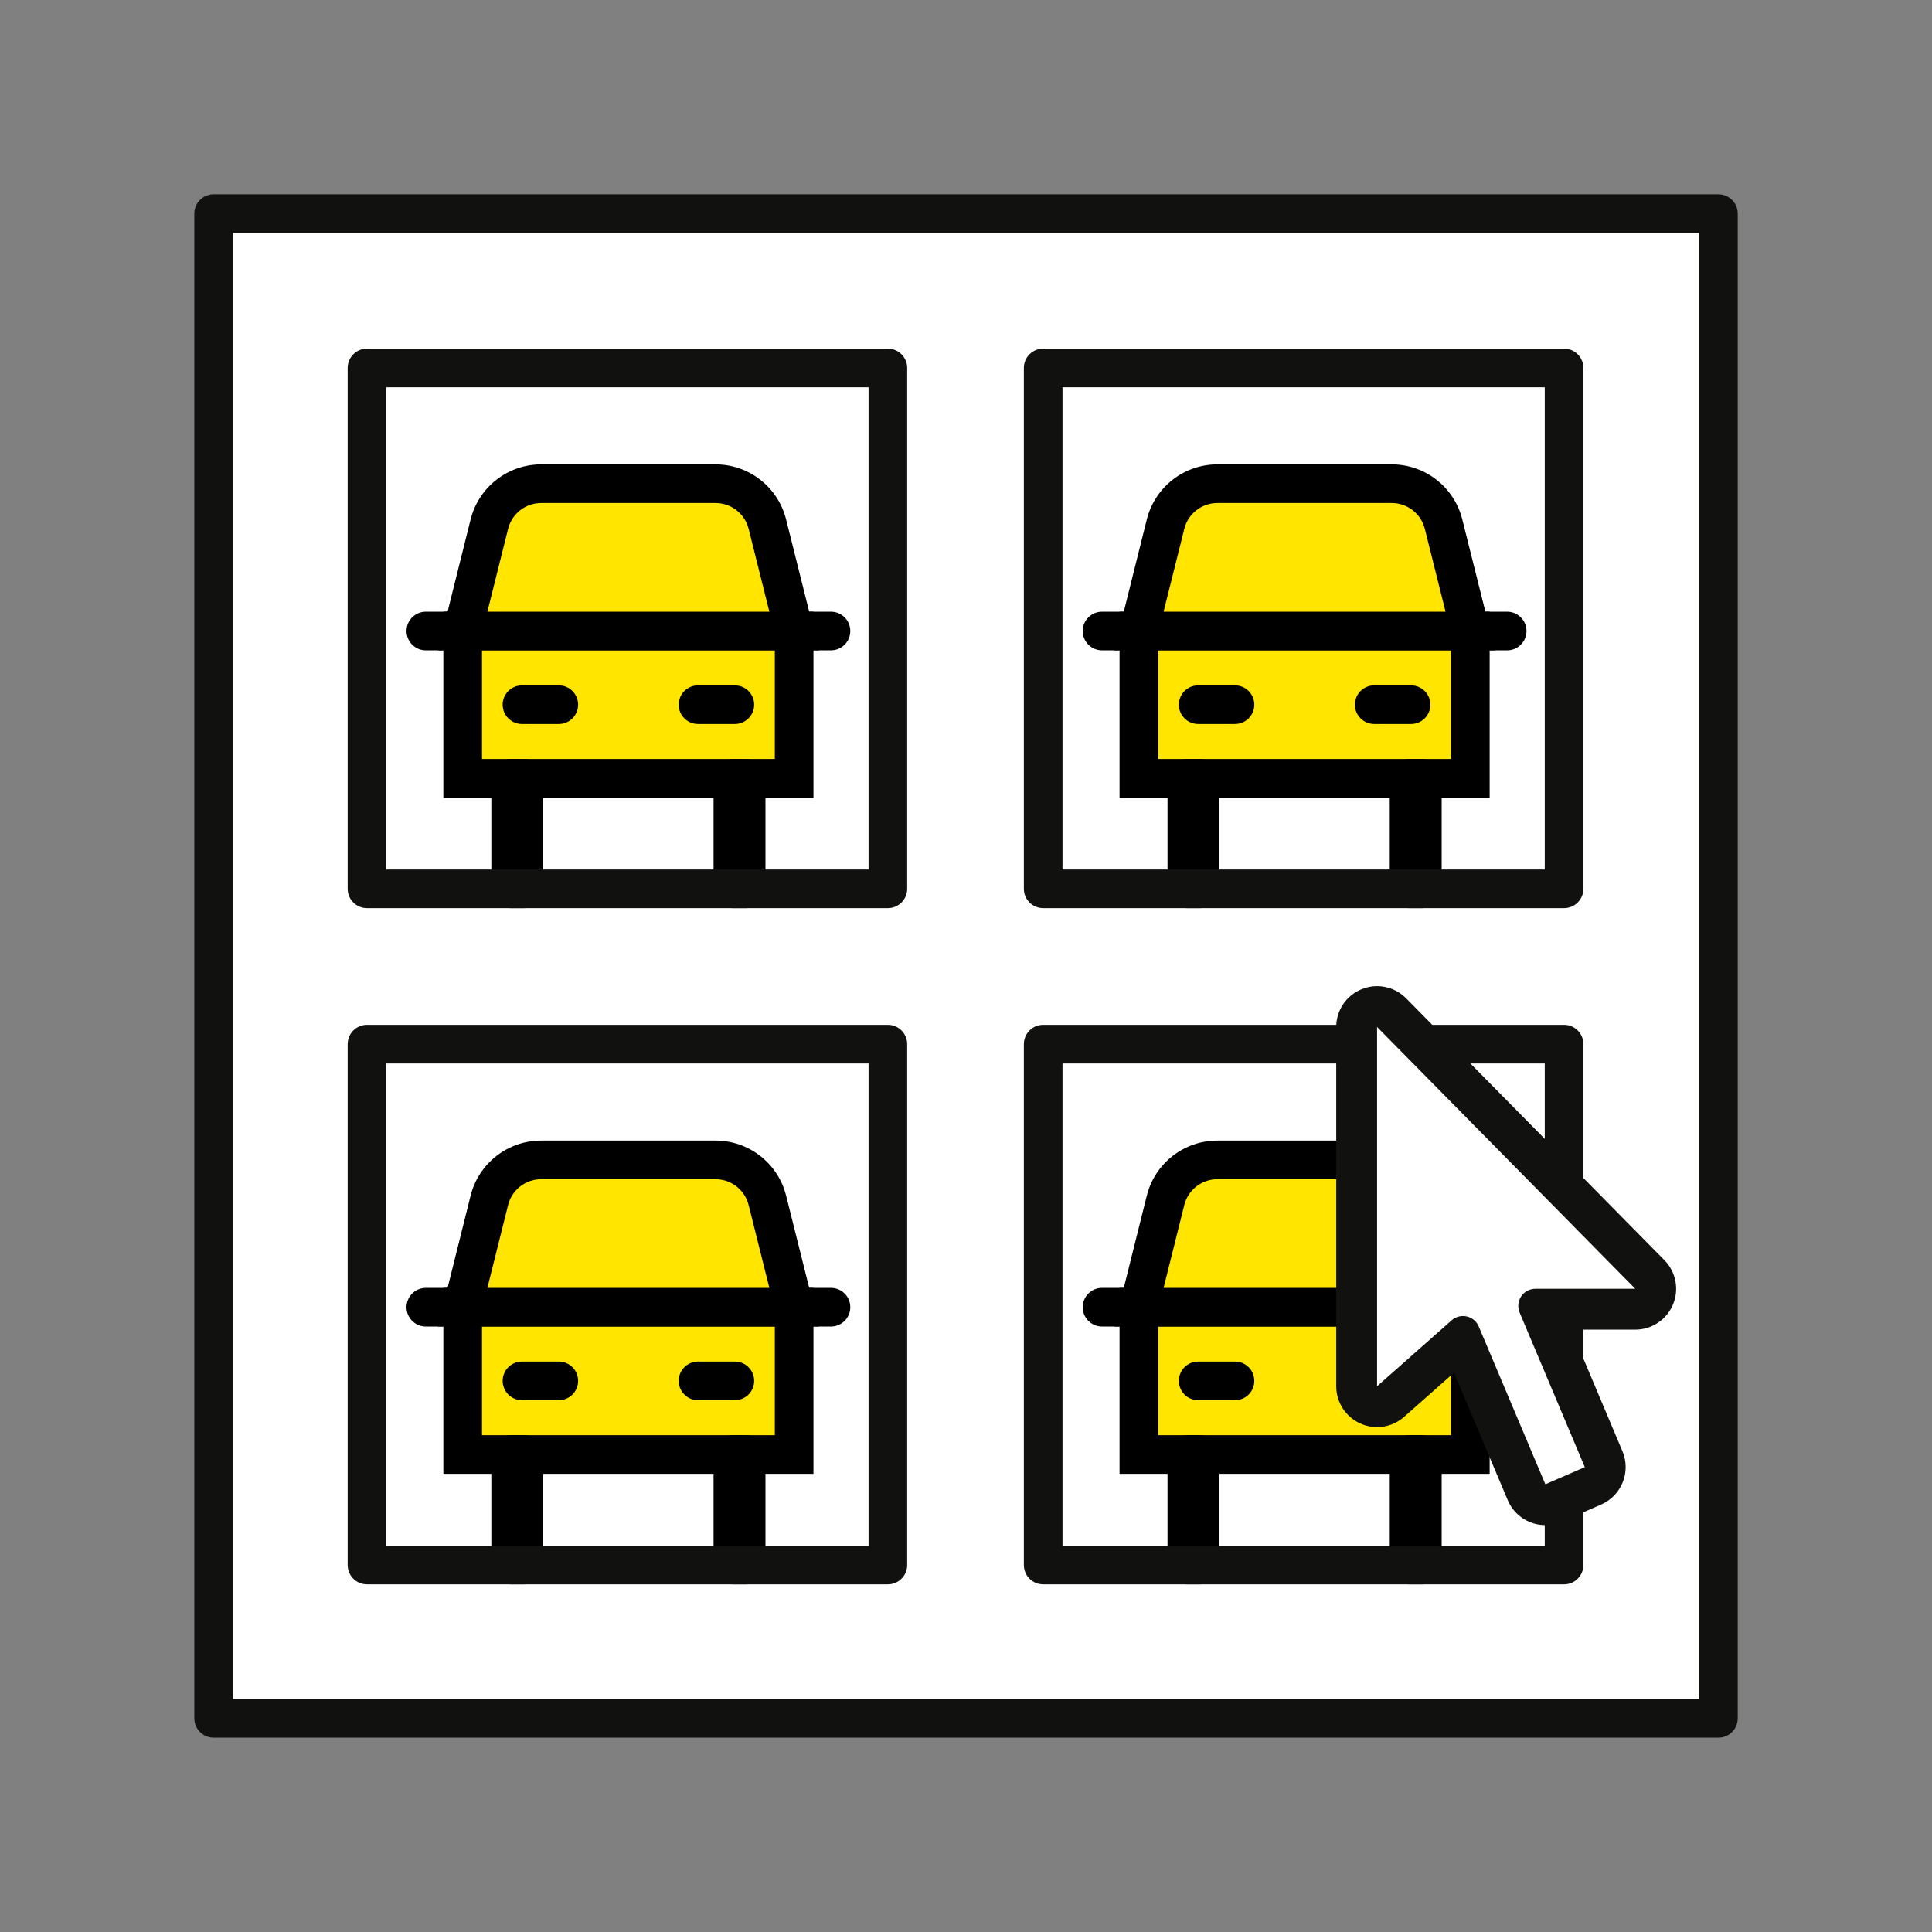 <?xml version="1.0" encoding="UTF-8"?>
<svg xmlns="http://www.w3.org/2000/svg" xmlns:xlink="http://www.w3.org/1999/xlink" width="100px" height="100px" viewBox="0 0 100 100" version="1.1">
  <rect x="0" y="0" width="100" height="100" fill="#808080" stroke="none"/>
  <title>Customer/Icons gross/Fahrzeugmarkt</title>
  <g id="Customer/Icons-gross/Fahrzeugmarkt" stroke="none" stroke-width="1" fill="none" fill-rule="evenodd">
    <polygon id="Stroke-2" fill="#FFFFFF" points="88.944 11.056 11.058 11.056 11.058 88.942 88.944 88.942"></polygon>
    <path d="M88.944,10.056 C89.496,10.056 89.944,10.504 89.944,11.056 L89.944,88.942 C89.944,89.495 89.496,89.942 88.944,89.942 L11.058,89.942 C10.505,89.942 10.058,89.495 10.058,88.942 L10.058,11.056 C10.058,10.504 10.505,10.056 11.058,10.056 L88.944,10.056 Z M87.944,12.056 L12.058,12.056 L12.058,87.942 L87.944,87.942 L87.944,12.056 Z" id="Stroke-2" fill="#11110F" fill-rule="nonzero"></path>
    <polygon id="Fill-12" fill="#FFE500" points="23.948 40.286 41.104 40.286 41.104 32.66 23.948 32.66"></polygon>
    <path d="M42.104,31.66 L42.104,41.286 L22.948,41.286 L22.948,31.66 L42.104,31.66 Z M40.104,33.66 L24.948,33.66 L24.948,39.285 L40.104,39.285 L40.104,33.66 Z" id="Fill-12" fill="#000000" fill-rule="nonzero"></path>
    <path d="M39.719,27.131 C39.411,25.898 38.305,25.036 37.035,25.036 L28.012,25.036 C26.742,25.036 25.634,25.9 25.328,27.133 L23.947,32.662 L41.104,32.662 L39.719,27.131 Z" id="Fill-14" fill="#FFE500"></path>
    <path d="M37.035,24.036 C38.764,24.036 40.269,25.21 40.689,26.888 L42.074,32.419 L42.385,33.662 L22.667,33.662 L22.977,32.42 L24.357,26.891 C24.775,25.213 26.282,24.036 28.012,24.036 L37.035,24.036 Z M37.035,26.036 L28.012,26.036 C27.2,26.036 26.494,26.588 26.298,27.375 L25.227,31.661 L39.822,31.661 L38.749,27.373 C38.564,26.636 37.933,26.106 37.186,26.042 L37.035,26.036 Z" id="Fill-14" fill="#000000" fill-rule="nonzero"></path>
    <path d="M43.011,31.661 C43.563,31.661 44.011,32.109 44.011,32.661 C44.011,33.213 43.563,33.661 43.011,33.661 L41.104,33.661 C40.552,33.661 40.104,33.213 40.104,32.661 C40.104,32.109 40.552,31.661 41.104,31.661 L43.011,31.661 Z" id="Stroke-20" fill="#000000" fill-rule="nonzero"></path>
    <path d="M23.947,31.661 C24.5,31.661 24.947,32.109 24.947,32.661 C24.947,33.213 24.5,33.661 23.947,33.661 L22.041,33.661 C21.489,33.661 21.041,33.213 21.041,32.661 C21.041,32.109 21.489,31.661 22.041,31.661 L23.947,31.661 Z" id="Stroke-24" fill="#000000" fill-rule="nonzero"></path>
    <path d="M28.923,35.474 C29.476,35.474 29.923,35.921 29.923,36.474 C29.923,37.026 29.476,37.474 28.923,37.474 L27.017,37.474 C26.465,37.474 26.017,37.026 26.017,36.474 C26.017,35.921 26.465,35.474 27.017,35.474 L28.923,35.474 Z" id="Stroke-28" fill="#000000" fill-rule="nonzero"></path>
    <path d="M38.036,35.474 C38.588,35.474 39.036,35.921 39.036,36.474 C39.036,37.026 38.588,37.474 38.036,37.474 L36.129,37.474 C35.577,37.474 35.129,37.026 35.129,36.474 C35.129,35.921 35.577,35.474 36.129,35.474 L38.036,35.474 Z" id="Stroke-32" fill="#000000" fill-rule="nonzero"></path>
    <path d="M38.62,39.286 C39.173,39.286 39.62,39.734 39.62,40.286 L39.62,46.005 C39.62,46.558 39.173,47.005 38.62,47.005 L37.933,47.005 C37.381,47.005 36.933,46.558 36.933,46.005 L36.933,40.286 C36.933,39.734 37.381,39.286 37.933,39.286 L38.62,39.286 Z" id="Stroke-36" fill="#000000" fill-rule="nonzero"></path>
    <path d="M27.118,39.286 C27.67,39.286 28.118,39.734 28.118,40.286 L28.118,46.005 C28.118,46.558 27.67,47.005 27.118,47.005 L26.431,47.005 C25.879,47.005 25.431,46.558 25.431,46.005 L25.431,40.286 C25.431,39.734 25.879,39.286 26.431,39.286 L27.118,39.286 Z" id="Stroke-38" fill="#000000" fill-rule="nonzero"></path>
    <polygon id="Fill-12" fill="#FFE500" points="23.948 75.286 41.104 75.286 41.104 67.66 23.948 67.66"></polygon>
    <path d="M42.104,66.66 L42.104,76.286 L22.948,76.286 L22.948,66.66 L42.104,66.66 Z M40.104,68.66 L24.948,68.66 L24.948,74.285 L40.104,74.285 L40.104,68.66 Z" id="Fill-12" fill="#000000" fill-rule="nonzero"></path>
    <path d="M39.719,62.131 C39.411,60.898 38.305,60.036 37.035,60.036 L28.012,60.036 C26.742,60.036 25.634,60.9 25.328,62.133 L23.947,67.662 L41.104,67.662 L39.719,62.131 Z" id="Fill-14" fill="#FFE500"></path>
    <path d="M37.035,59.036 C38.764,59.036 40.269,60.21 40.689,61.888 L42.074,67.419 L42.385,68.662 L22.667,68.662 L22.977,67.42 L24.357,61.891 C24.775,60.213 26.282,59.036 28.012,59.036 L37.035,59.036 Z M37.035,61.036 L28.012,61.036 C27.2,61.036 26.494,61.588 26.298,62.375 L25.227,66.661 L39.822,66.661 L38.749,62.373 C38.564,61.636 37.933,61.106 37.186,61.042 L37.035,61.036 Z" id="Fill-14" fill="#000000" fill-rule="nonzero"></path>
    <path d="M43.011,66.661 C43.563,66.661 44.011,67.109 44.011,67.661 C44.011,68.213 43.563,68.661 43.011,68.661 L41.104,68.661 C40.552,68.661 40.104,68.213 40.104,67.661 C40.104,67.109 40.552,66.661 41.104,66.661 L43.011,66.661 Z" id="Stroke-20" fill="#000000" fill-rule="nonzero"></path>
    <path d="M23.947,66.661 C24.5,66.661 24.947,67.109 24.947,67.661 C24.947,68.213 24.5,68.661 23.947,68.661 L22.041,68.661 C21.489,68.661 21.041,68.213 21.041,67.661 C21.041,67.109 21.489,66.661 22.041,66.661 L23.947,66.661 Z" id="Stroke-24" fill="#000000" fill-rule="nonzero"></path>
    <path d="M28.923,70.474 C29.476,70.474 29.923,70.921 29.923,71.474 C29.923,72.026 29.476,72.474 28.923,72.474 L27.017,72.474 C26.465,72.474 26.017,72.026 26.017,71.474 C26.017,70.921 26.465,70.474 27.017,70.474 L28.923,70.474 Z" id="Stroke-28" fill="#000000" fill-rule="nonzero"></path>
    <path d="M38.036,70.474 C38.588,70.474 39.036,70.921 39.036,71.474 C39.036,72.026 38.588,72.474 38.036,72.474 L36.129,72.474 C35.577,72.474 35.129,72.026 35.129,71.474 C35.129,70.921 35.577,70.474 36.129,70.474 L38.036,70.474 Z" id="Stroke-32" fill="#000000" fill-rule="nonzero"></path>
    <path d="M38.62,74.286 C39.173,74.286 39.62,74.734 39.62,75.286 L39.62,81.005 C39.62,81.558 39.173,82.005 38.62,82.005 L37.933,82.005 C37.381,82.005 36.933,81.558 36.933,81.005 L36.933,75.286 C36.933,74.734 37.381,74.286 37.933,74.286 L38.62,74.286 Z" id="Stroke-36" fill="#000000" fill-rule="nonzero"></path>
    <path d="M27.118,74.286 C27.67,74.286 28.118,74.734 28.118,75.286 L28.118,81.005 C28.118,81.558 27.67,82.005 27.118,82.005 L26.431,82.005 C25.879,82.005 25.431,81.558 25.431,81.005 L25.431,75.286 C25.431,74.734 25.879,74.286 26.431,74.286 L27.118,74.286 Z" id="Stroke-38" fill="#000000" fill-rule="nonzero"></path>
    <polygon id="Fill-12" fill="#FFE500" points="58.948 40.286 76.104 40.286 76.104 32.66 58.948 32.66"></polygon>
    <path d="M77.104,31.66 L77.104,41.286 L57.948,41.286 L57.948,31.66 L77.104,31.66 Z M75.104,33.66 L59.948,33.66 L59.948,39.285 L75.104,39.285 L75.104,33.66 Z" id="Fill-12" fill="#000000" fill-rule="nonzero"></path>
    <path d="M74.719,27.131 C74.411,25.898 73.305,25.036 72.035,25.036 L63.012,25.036 C61.742,25.036 60.634,25.9 60.328,27.133 L58.947,32.662 L76.104,32.662 L74.719,27.131 Z" id="Fill-14" fill="#FFE500"></path>
    <path d="M72.035,24.036 C73.764,24.036 75.269,25.21 75.689,26.888 L77.074,32.419 L77.385,33.662 L57.667,33.662 L57.977,32.42 L59.357,26.891 C59.775,25.213 61.282,24.036 63.012,24.036 L72.035,24.036 Z M72.035,26.036 L63.012,26.036 C62.2,26.036 61.494,26.588 61.298,27.375 L60.227,31.661 L74.822,31.661 L73.749,27.373 C73.564,26.636 72.933,26.106 72.186,26.042 L72.035,26.036 Z" id="Fill-14" fill="#000000" fill-rule="nonzero"></path>
    <path d="M78.011,31.661 C78.563,31.661 79.011,32.109 79.011,32.661 C79.011,33.213 78.563,33.661 78.011,33.661 L76.104,33.661 C75.552,33.661 75.104,33.213 75.104,32.661 C75.104,32.109 75.552,31.661 76.104,31.661 L78.011,31.661 Z" id="Stroke-20" fill="#000000" fill-rule="nonzero"></path>
    <path d="M58.947,31.661 C59.5,31.661 59.947,32.109 59.947,32.661 C59.947,33.213 59.5,33.661 58.947,33.661 L57.041,33.661 C56.489,33.661 56.041,33.213 56.041,32.661 C56.041,32.109 56.489,31.661 57.041,31.661 L58.947,31.661 Z" id="Stroke-24" fill="#000000" fill-rule="nonzero"></path>
    <path d="M63.923,35.474 C64.476,35.474 64.923,35.921 64.923,36.474 C64.923,37.026 64.476,37.474 63.923,37.474 L62.017,37.474 C61.465,37.474 61.017,37.026 61.017,36.474 C61.017,35.921 61.465,35.474 62.017,35.474 L63.923,35.474 Z" id="Stroke-28" fill="#000000" fill-rule="nonzero"></path>
    <path d="M73.036,35.474 C73.588,35.474 74.036,35.921 74.036,36.474 C74.036,37.026 73.588,37.474 73.036,37.474 L71.129,37.474 C70.577,37.474 70.129,37.026 70.129,36.474 C70.129,35.921 70.577,35.474 71.129,35.474 L73.036,35.474 Z" id="Stroke-32" fill="#000000" fill-rule="nonzero"></path>
    <path d="M73.62,39.286 C74.173,39.286 74.62,39.734 74.62,40.286 L74.62,46.005 C74.62,46.558 74.173,47.005 73.62,47.005 L72.933,47.005 C72.381,47.005 71.933,46.558 71.933,46.005 L71.933,40.286 C71.933,39.734 72.381,39.286 72.933,39.286 L73.62,39.286 Z" id="Stroke-36" fill="#000000" fill-rule="nonzero"></path>
    <path d="M62.118,39.286 C62.67,39.286 63.118,39.734 63.118,40.286 L63.118,46.005 C63.118,46.558 62.67,47.005 62.118,47.005 L61.431,47.005 C60.879,47.005 60.431,46.558 60.431,46.005 L60.431,40.286 C60.431,39.734 60.879,39.286 61.431,39.286 L62.118,39.286 Z" id="Stroke-38" fill="#000000" fill-rule="nonzero"></path>
    <polygon id="Fill-12" fill="#FFE500" points="58.948 75.286 76.104 75.286 76.104 67.66 58.948 67.66"></polygon>
    <path d="M77.104,66.66 L77.104,76.286 L57.948,76.286 L57.948,66.66 L77.104,66.66 Z M75.104,68.66 L59.948,68.66 L59.948,74.285 L75.104,74.285 L75.104,68.66 Z" id="Fill-12" fill="#000000" fill-rule="nonzero"></path>
    <path d="M74.719,62.131 C74.411,60.898 73.305,60.036 72.035,60.036 L63.012,60.036 C61.742,60.036 60.634,60.9 60.328,62.133 L58.947,67.662 L76.104,67.662 L74.719,62.131 Z" id="Fill-14" fill="#FFE500"></path>
    <path d="M72.035,59.036 C73.764,59.036 75.269,60.21 75.689,61.888 L77.074,67.419 L77.385,68.662 L57.667,68.662 L57.977,67.42 L59.357,61.891 C59.775,60.213 61.282,59.036 63.012,59.036 L72.035,59.036 Z M72.035,61.036 L63.012,61.036 C62.2,61.036 61.494,61.588 61.298,62.375 L60.227,66.661 L74.822,66.661 L73.749,62.373 C73.564,61.636 72.933,61.106 72.186,61.042 L72.035,61.036 Z" id="Fill-14" fill="#000000" fill-rule="nonzero"></path>
    <path d="M78.011,66.661 C78.563,66.661 79.011,67.109 79.011,67.661 C79.011,68.213 78.563,68.661 78.011,68.661 L76.104,68.661 C75.552,68.661 75.104,68.213 75.104,67.661 C75.104,67.109 75.552,66.661 76.104,66.661 L78.011,66.661 Z" id="Stroke-20" fill="#000000" fill-rule="nonzero"></path>
    <path d="M58.947,66.661 C59.5,66.661 59.947,67.109 59.947,67.661 C59.947,68.213 59.5,68.661 58.947,68.661 L57.041,68.661 C56.489,68.661 56.041,68.213 56.041,67.661 C56.041,67.109 56.489,66.661 57.041,66.661 L58.947,66.661 Z" id="Stroke-24" fill="#000000" fill-rule="nonzero"></path>
    <path d="M63.923,70.474 C64.476,70.474 64.923,70.921 64.923,71.474 C64.923,72.026 64.476,72.474 63.923,72.474 L62.017,72.474 C61.465,72.474 61.017,72.026 61.017,71.474 C61.017,70.921 61.465,70.474 62.017,70.474 L63.923,70.474 Z" id="Stroke-28" fill="#000000" fill-rule="nonzero"></path>
    <path d="M73.036,70.474 C73.588,70.474 74.036,70.921 74.036,71.474 C74.036,72.026 73.588,72.474 73.036,72.474 L71.129,72.474 C70.577,72.474 70.129,72.026 70.129,71.474 C70.129,70.921 70.577,70.474 71.129,70.474 L73.036,70.474 Z" id="Stroke-32" fill="#000000" fill-rule="nonzero"></path>
    <path d="M73.62,74.286 C74.173,74.286 74.62,74.734 74.62,75.286 L74.62,81.005 C74.62,81.558 74.173,82.005 73.62,82.005 L72.933,82.005 C72.381,82.005 71.933,81.558 71.933,81.005 L71.933,75.286 C71.933,74.734 72.381,74.286 72.933,74.286 L73.62,74.286 Z" id="Stroke-36" fill="#000000" fill-rule="nonzero"></path>
    <path d="M62.118,74.286 C62.67,74.286 63.118,74.734 63.118,75.286 L63.118,81.005 C63.118,81.558 62.67,82.005 62.118,82.005 L61.431,82.005 C60.879,82.005 60.431,81.558 60.431,81.005 L60.431,75.286 C60.431,74.734 60.879,74.286 61.431,74.286 L62.118,74.286 Z" id="Stroke-38" fill="#000000" fill-rule="nonzero"></path>
    <path d="M80.956,18.044 C81.508,18.044 81.956,18.492 81.956,19.044 L81.956,46.005 C81.956,46.558 81.508,47.005 80.956,47.005 L53.995,47.005 C53.442,47.005 52.995,46.558 52.995,46.005 L52.995,19.044 C52.995,18.492 53.442,18.044 53.995,18.044 L80.956,18.044 Z M79.956,20.044 L54.995,20.044 L54.995,45.005 L79.956,45.005 L79.956,20.044 Z" id="Stroke-11" fill="#11110F" fill-rule="nonzero"></path>
    <path d="M80.956,53.044 C81.508,53.044 81.956,53.492 81.956,54.044 L81.956,81.005 C81.956,81.558 81.508,82.005 80.956,82.005 L53.995,82.005 C53.442,82.005 52.995,81.558 52.995,81.005 L52.995,54.044 C52.995,53.492 53.442,53.044 53.995,53.044 L80.956,53.044 Z M79.956,55.044 L54.995,55.044 L54.995,80.005 L79.956,80.005 L79.956,55.044 Z" id="Stroke-11-Copy-4" fill="#11110F" fill-rule="nonzero"></path>
    <path d="M45.956,18.044 C46.508,18.044 46.956,18.492 46.956,19.044 L46.956,46.005 C46.956,46.558 46.508,47.005 45.956,47.005 L18.995,47.005 C18.442,47.005 17.995,46.558 17.995,46.005 L17.995,19.044 C17.995,18.492 18.442,18.044 18.995,18.044 L45.956,18.044 Z M44.956,20.044 L19.995,20.044 L19.995,45.005 L44.956,45.005 L44.956,20.044 Z" id="Stroke-11-Copy" fill="#11110F" fill-rule="nonzero"></path>
    <path d="M45.956,53.044 C46.508,53.044 46.956,53.492 46.956,54.044 L46.956,81.005 C46.956,81.558 46.508,82.005 45.956,82.005 L18.995,82.005 C18.442,82.005 17.995,81.558 17.995,81.005 L17.995,54.044 C17.995,53.492 18.442,53.044 18.995,53.044 L45.956,53.044 Z M44.956,55.044 L19.995,55.044 L19.995,80.005 L44.956,80.005 L44.956,55.044 Z" id="Stroke-11-Copy-5" fill="#11110F" fill-rule="nonzero"></path>
    <g id="Group-5" transform="translate(69.163, 51.042)">
      <path d="M10.604,26.744 C10.47,26.744 10.337,26.719 10.213,26.668 C9.95,26.562 9.739,26.357 9.629,26.097 L6.275,18.148 L2.593,21.405 C2.396,21.578 2.147,21.669 1.893,21.669 C1.748,21.669 1.597,21.64 1.46,21.576 C1.08,21.405 0.837,21.029 0.837,20.612 L0.837,2.015 C0.837,1.588 1.097,1.201 1.494,1.038 C1.623,0.985 1.76,0.958 1.893,0.958 C2.17,0.958 2.443,1.068 2.648,1.273 L16.012,14.825 C16.308,15.128 16.397,15.582 16.232,15.975 C16.069,16.368 15.683,16.624 15.258,16.624 L10.346,16.624 L13.62,24.387 C13.844,24.92 13.596,25.535 13.066,25.768 L11.024,26.655 C10.891,26.714 10.749,26.744 10.604,26.744 L10.604,26.744 Z" id="Fill-99" fill="#FFFFFF"></path>
      <path d="M2.114,-5.68434189e-14 C1.843,-5.68434189e-14 1.573,0.051 1.313,0.159 C0.518,0.484 0,1.255 0,2.114 L0,20.711 C0,21.542 0.488,22.296 1.245,22.637 C1.524,22.764 1.82,22.825 2.114,22.825 C2.621,22.825 3.12,22.643 3.515,22.294 L6.094,20.012 L8.877,26.606 C9.095,27.126 9.513,27.536 10.038,27.747 C10.291,27.847 10.557,27.897 10.824,27.897 C11.111,27.897 11.399,27.84 11.667,27.722 L13.709,26.834 C14.772,26.371 15.264,25.141 14.814,24.074 L12.16,17.78 L15.478,17.78 C16.332,17.78 17.099,17.266 17.429,16.482 C17.759,15.696 17.583,14.789 16.983,14.18 L3.618,0.63 C3.215,0.22 2.669,-5.68434189e-14 2.114,-5.68434189e-14 L2.114,-5.68434189e-14 Z M2.114,2.114 L15.478,15.666 L10.31,15.666 C10.012,15.666 9.735,15.814 9.57,16.061 C9.408,16.309 9.378,16.621 9.492,16.896 L12.866,24.896 L10.824,25.784 L7.376,17.617 C7.267,17.355 7.036,17.16 6.757,17.097 C6.692,17.082 6.626,17.076 6.561,17.076 C6.347,17.076 6.136,17.152 5.973,17.298 L2.114,20.711 L2.114,2.114 Z" id="Fill-100" fill="#11110F"></path>
    </g>
  </g>
</svg>
